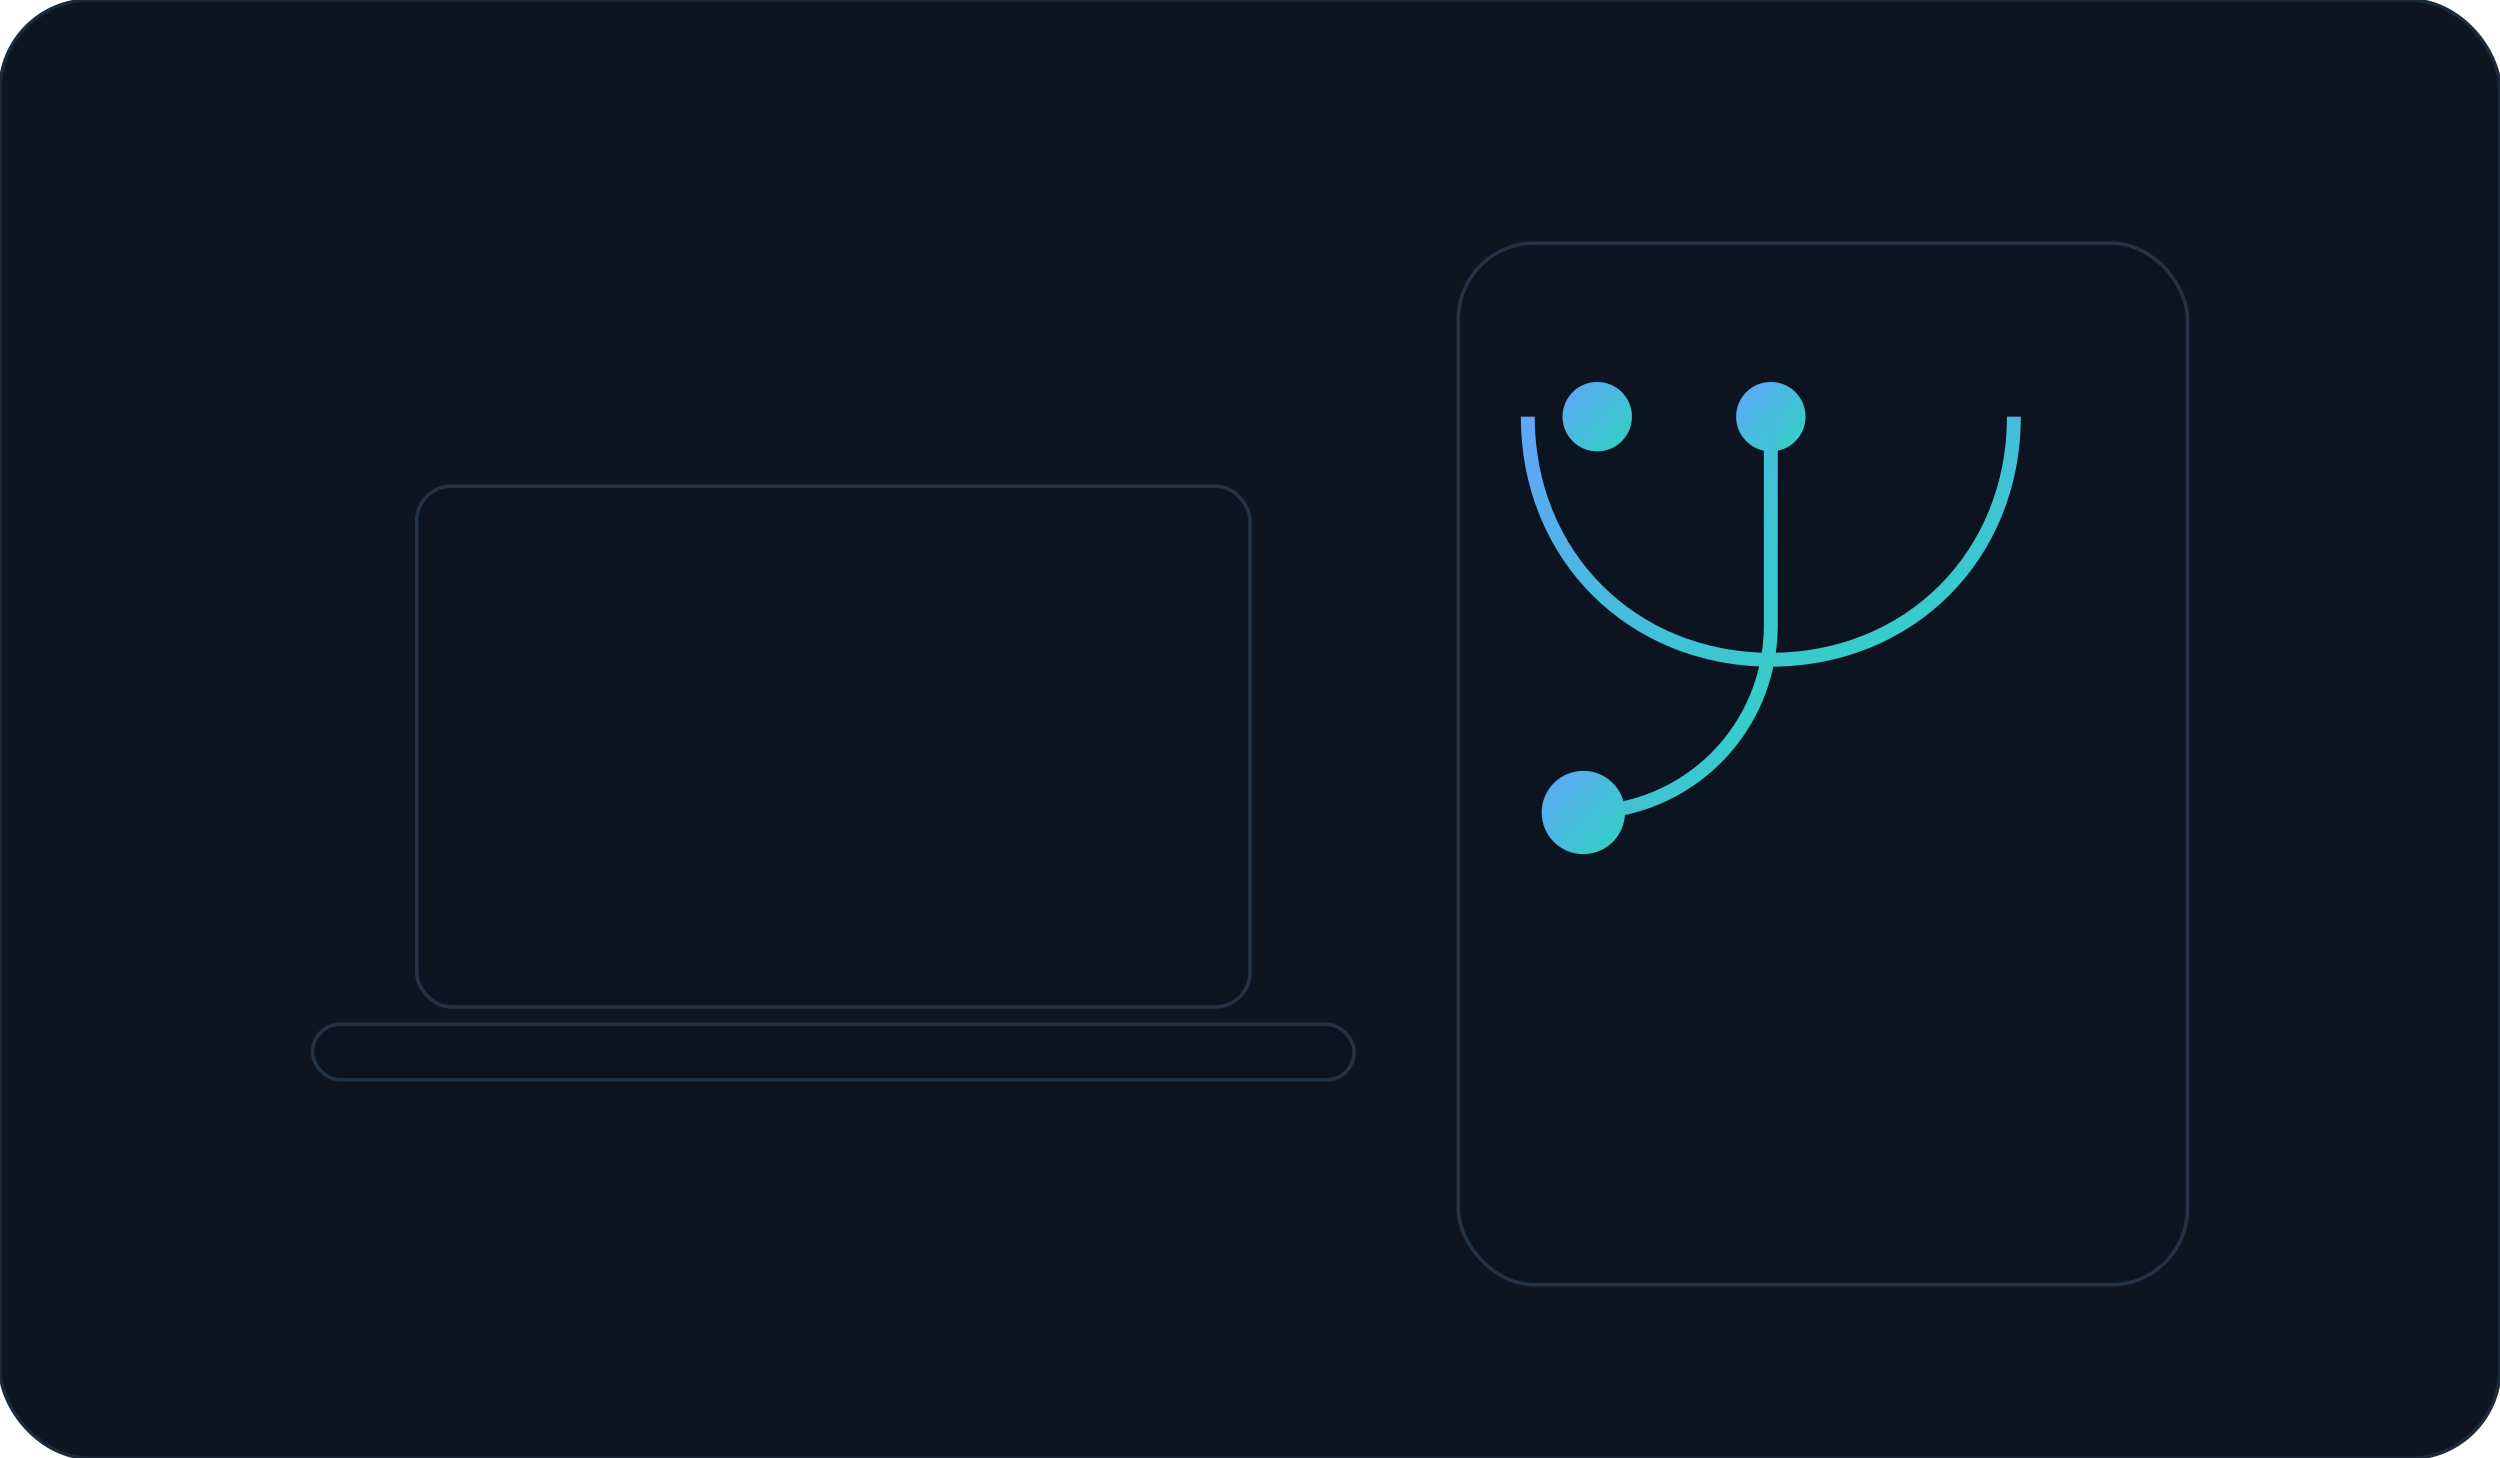 <svg xmlns="http://www.w3.org/2000/svg" viewBox="0 0 720 420" role="img" aria-label="Docteur de la tech">
  <defs>
    <linearGradient id="g2" x1="0" y1="0" x2="1" y2="1">
      <stop offset="0" stop-color="#60a5fa"/>
      <stop offset="1" stop-color="#2dd4bf"/>
    </linearGradient>
    <filter id="s" x="-50%" y="-50%" width="200%" height="200%">
      <feDropShadow dx="0" dy="8" stdDeviation="14" flood-opacity=".35"/>
    </filter>
  </defs>
  <rect width="720" height="420" rx="26" fill="#0e1520" stroke="#1b2a3a"/>
  <g filter="url(#s)">
    <rect x="420" y="70" width="210" height="300" rx="22" fill="#0c1422" stroke="#233247"/>
    <rect x="120" y="140" width="240" height="150" rx="10" fill="#0c1422" stroke="#233247"/>
    <rect x="90" y="295" width="300" height="16" rx="8" fill="#0c1422" stroke="#233247"/>
    <path d="M580 120c0 40-30 70-70 70s-70-30-70-70" fill="none" stroke="url(#g2)" stroke-width="4"/>
    <circle cx="510" cy="120" r="10" fill="url(#g2)"/>
    <circle cx="460" cy="120" r="10" fill="url(#g2)"/>
    <path d="M510 120v60c0 30-24 54-54 54" fill="none" stroke="url(#g2)" stroke-width="4"/>
    <circle cx="456" cy="234" r="12" fill="url(#g2)"/>
  </g>
</svg>
